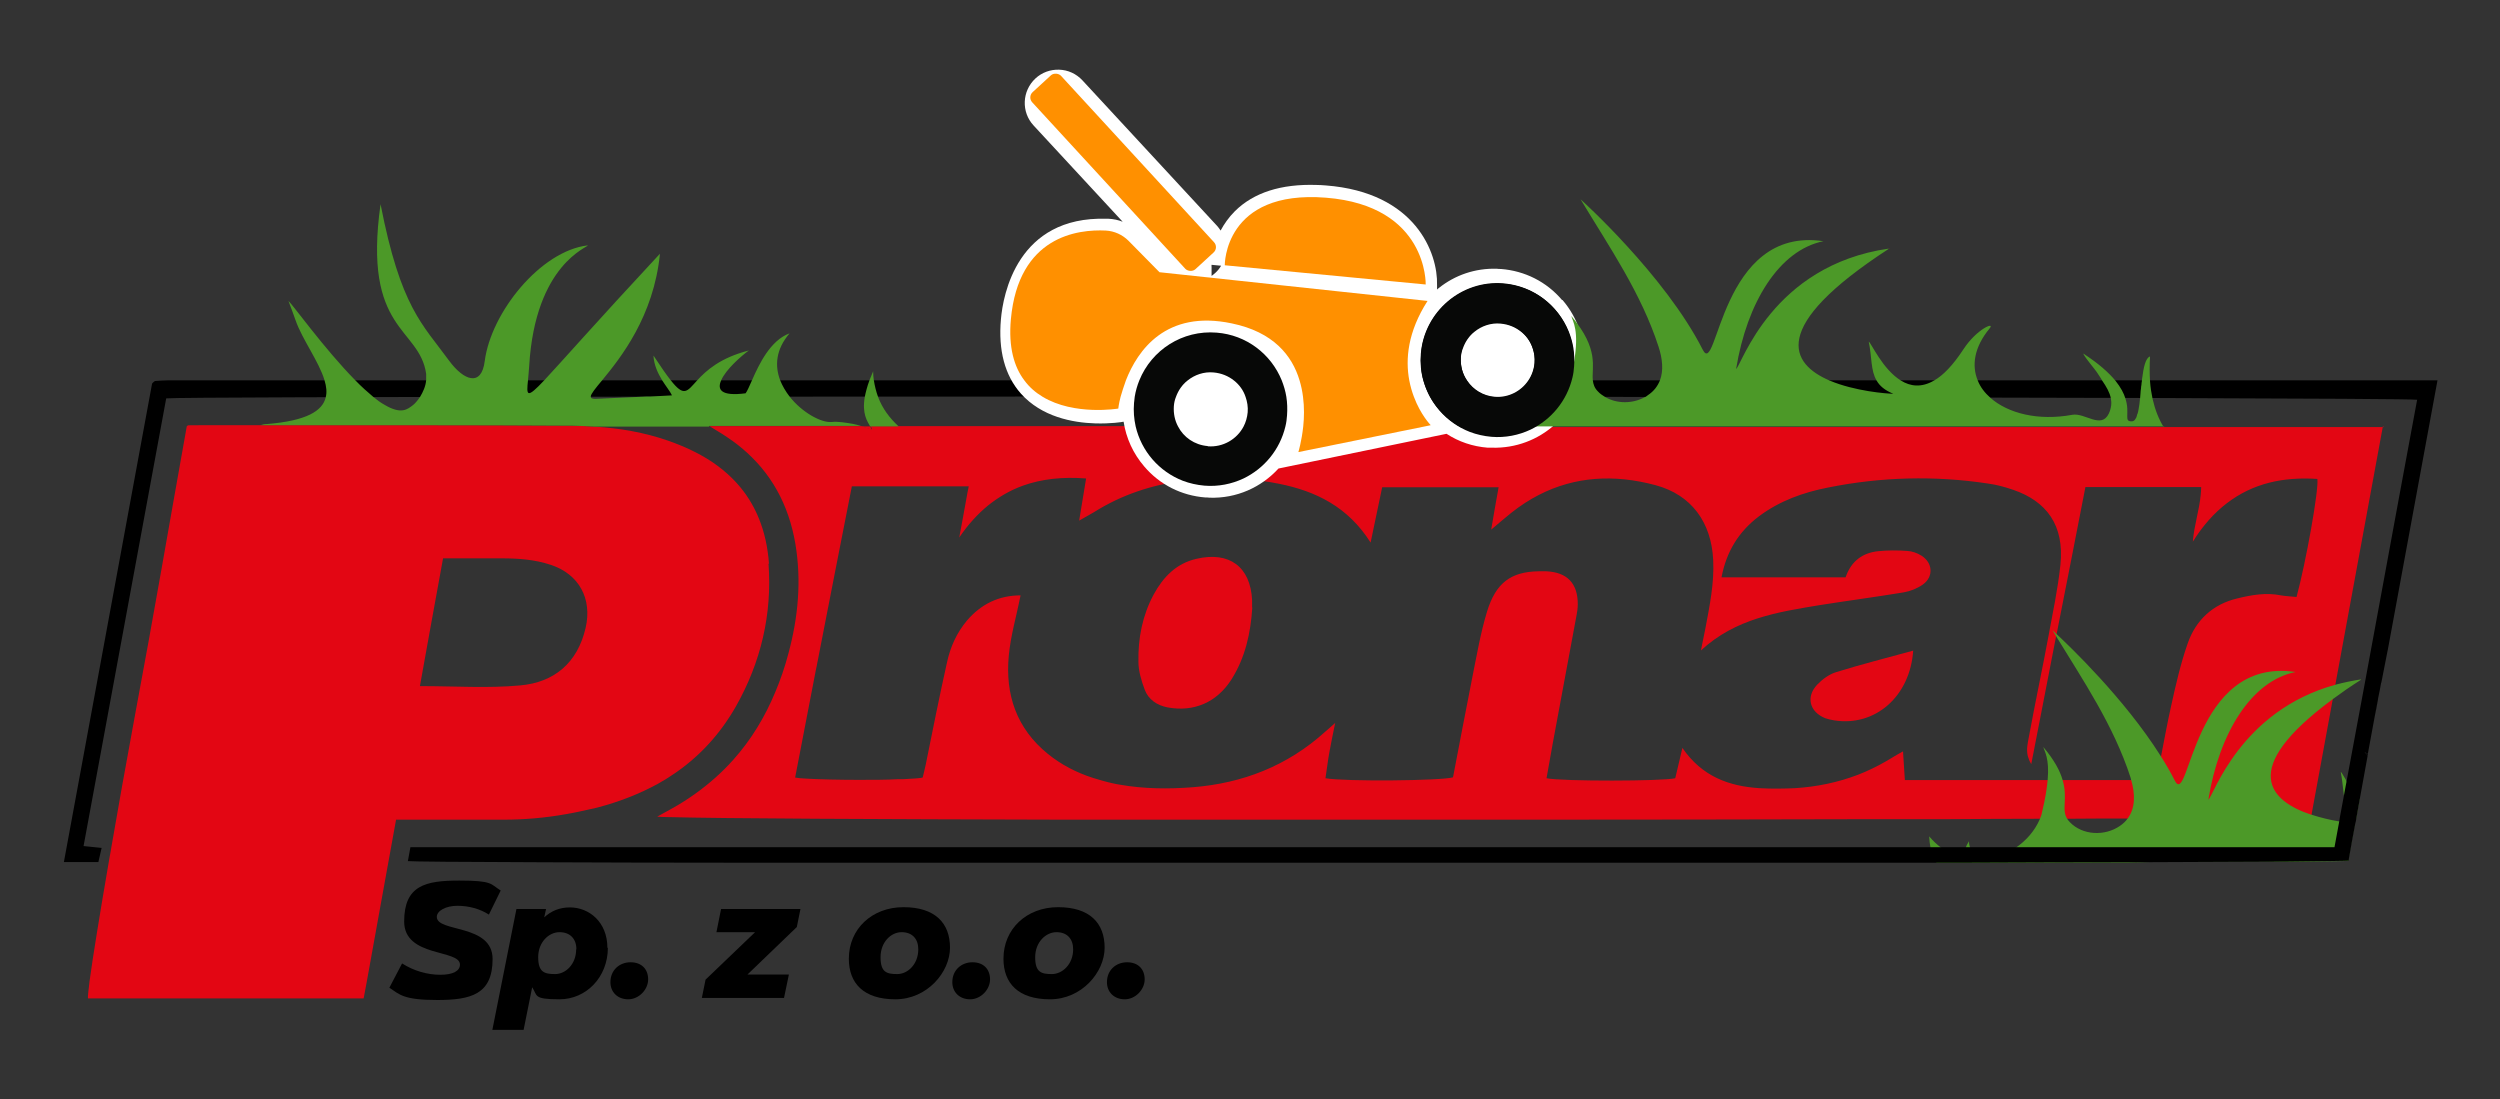 <?xml version="1.0" encoding="UTF-8"?>
<svg id="Warstwa_1" data-name="Warstwa 1" xmlns="http://www.w3.org/2000/svg" version="1.1" viewBox="0 0 1080 474.9">
  <rect x="0" y="0" width="1080" height="474.9" fill="#333333" stroke="none"/>
  <defs>
    <style>
      .cls-1 {
        fill: #070807;
      }

      .cls-1, .cls-2, .cls-3, .cls-4, .cls-5, .cls-6 {
        stroke-width: 0px;
      }

      .cls-2 {
        fill: #e30613;
      }

      .cls-3 {
        fill: #000;
      }

      .cls-4 {
        fill: #ff9000;
      }

      .cls-5 {
        fill: #4c9928;
      }

      .cls-6 {
        fill: #fff;
      }
    </style>
  </defs>
  <path class="cls-2" d="M490.7,184.2c2.5,10.7,10.1,19.5,20.4,23.5,2.1-.3,4.3-.5,6.4-.7,6.6-.6,13.2-.7,19.7-.3,8.9-4.3,15.7-12.4,18.1-22.5h-64.6ZM376,184.2h-4c1.5.5,3,1,4.5,1.4,0-.4-.3-.9-.6-1.4ZM563,184.2c-.6,6.6-2.1,11.1-2.1,11.1l54.7-11.1h-52.6ZM631.5,184.2h-1c.4.2.8.5,1.3.7-.1-.2-.2-.4-.3-.7ZM645.6,184.2h-2.7c.9.3,1.8.5,2.7.7.3,0,.2-.2,0-.7ZM649.5,184.2c.6.7,1.1,1.1,1.4,1.1,2.5,0,5-.4,7.4-1.1h-8.9Z"/>
  <path class="cls-2" d="M1029.4,184.2c-6.9,37.3-13.7,74.4-20.5,111.4-.4,2.1-.8,4.2-1.1,6.2-3.1,16.7-6.1,33.4-9.2,50,0,.3-.1.6-.2.9-.1,0-.6,0-1.4.1,0,0,0,0,0,0-6.8.3-35.5.6-77.8.8-8.1,0-16.8,0-25.9.1-4,0-8.1,0-12.2,0-13.2,0-27.2.1-41.8.2-9,0-18.2,0-27.6,0h-9.9c-43,.1-89.9.2-137.4.2-57.6,0-116.1,0-169.5,0-4.4,0-8.7,0-13,0-7.4,0-14.6,0-21.8,0-82.3-.2-147.6-.5-170.5-1.1-2.4,0-4.3-.1-5.7-.2,1.9-1.1,3.9-2.1,5.8-3.2.3-.2.6-.3.9-.5,3.4-1.9,6.5-3.9,9.6-6.1,6.2-4.4,11.8-9.4,16.6-14.8,7.7-8.6,13.7-18.5,18.2-29.4,2.2-5.2,4.1-10.8,5.6-16.5,4.2-15.6,5.7-31.3,3-47.4-2.9-17-10.5-30.7-23-41.2-2.7-2.3-5.6-4.3-8.7-6.3-1.5-.9-2.9-1.8-5.4-3.3h65.7c1.5.5,3,1,4.5,1.4,0-.4-.3-.9-.6-1.4h114.8c2.5,10.7,10.1,19.5,20.4,23.5-13.7,1.9-26.7,6.1-38.6,13.6-1.8,1.1-3.6,2-6.5,3.7,1.1-6.6,2-12.2,3-18.2-10.1-.8-19.2.2-27.3,3.1-5.5,2-10.5,4.9-15.1,8.6-4.5,3.7-8.7,8.3-12.4,13.8,1-5.5,2.1-11.1,3.1-16.9.3-1.7.6-3.4,1-5.2h-50.5c-5.1,26-10.2,51.9-15.2,77.7-.1.5-.2.9-.3,1.4-3,15.6-6,31.2-9,46.7,1,.2,2.9.4,5.4.5,5.5.3,13.8.5,22.1.5,6.1,0,12.2,0,17.1-.3.8,0,1.5,0,2.2,0,4.1-.2,7.2-.4,8.3-.7.4-1.7.9-3.6,1.3-5.5,3-14.8,5.9-29.5,9.2-44.2,1.4-6.6,4.2-12.9,8.7-18.2,6.1-7.1,13.8-10.8,23.1-10.8-1.8,9-4.3,17.4-5.1,26-1.6,16.8,3.3,31.5,16.9,42.5,5.8,4.7,12.4,8.1,19.6,10.4,2.7.8,5.3,1.6,8,2.2,1.2.3,2.4.5,3.6.7,10.2,1.8,20.7,1.9,31.2,1.1,21.8-1.7,41.2-9.3,57.5-24.1,1.1-1,2.4-2,4.2-3.7-1,4.9-1.8,8.7-2.5,12.6-.7,3.8-1.1,7.5-1.7,11.3,8.4,1.5,50.3,1.1,55.1-.4,2.8-14.4,5.5-29,8.4-43.5,1.9-9.4,3.5-18.9,6.3-28.1,3.8-12.4,10.3-17.2,22.2-17.4,1.1,0,2.2,0,3.4,0,9,.4,13.6,5.2,13.6,14.2,0,1.5-.2,3.1-.5,4.6-3.5,18.7-6.9,37.3-10.4,56-.9,4.9-1.7,9.7-2.6,14.6,6.7,1.4,50.3,1.3,55.6,0,1-4.1,2-8.3,3.1-13.1,8.4,12.3,20.1,16.6,33.5,17.4,5,.3,10,.2,15,0,9.6-.6,18.8-2.5,27.6-5.9,1-.4,1.9-.8,2.9-1.2,4.1-1.8,8.1-3.9,12.1-6.4,1.2-.8,2.5-1.4,4.2-2.4.3,4.4.5,8.2.8,12.4h108.1c0-.2.2-.4.2-.6h0c.5-1.3,1-2.4,1.3-3.7,0-.2.1-.5.1-.7.4-1.8.7-3.6,1-5.4,1.4-7.2,2.7-14.4,4.3-21.5,2-9.1,4.1-18.4,7.2-27.2,3.5-10,10.8-16.9,21.5-19.4,6.1-1.5,12.4-2.6,18.8-1.3,2.1.4,4.3.4,6.7.7,4-14.7,9.7-46.4,9-51-7.4-.5-14.3,0-20.7,1.6-6.7,1.7-12.8,4.6-18.4,8.9-5.5,4.2-10.4,9.7-14.7,16.6.6-7.3,2.8-13.6,3.4-20.2.1-1.1.2-2.2.2-3.4h-50c-4.1,21.1-8.2,42.1-12.4,63.3,0,.2-.1.5-.2.8-1.1,5.5-2.1,11-3.2,16.5-1.3,6.7-2.6,13.4-3.9,20.1t0,0c-1.2,6.3-2.5,12.7-3.7,19-.8-1.3-1.2-2.4-1.5-3.5-.7-3,0-5.5.4-7.9,1.5-8.3,3.2-16.5,4.8-24.7,1.3-6.3,2.5-12.7,3.7-19,1.9-10.3,4.1-20.6,5.2-31,1.8-17.2-6.1-27.5-20.4-32.4-3.5-1.2-7.1-2.2-10.8-2.7-23.1-3.5-46.2-2.9-69.1,1.7-10.8,2.1-21.1,5.8-30,12.5-8.7,6.6-14,15.2-16.1,26.3h53.6c2.4-7,7.3-10.6,14.2-11.3,4.1-.4,8.3-.4,12.4-.1,2.1.1,4.3.9,6.1,2,5,3.1,5.4,9.1.7,12.5-2.4,1.7-5.4,2.9-8.3,3.4-12.1,2-24.2,3.6-36.2,5.5-18.2,3-36.5,5.8-51.4,19.6.8-4,1.4-6.9,2-9.9,1.8-9.6,3.8-19.3,3.3-29.2-.8-16.2-9.3-28.1-24.9-32.3-17.9-4.8-34.8-3.8-50.4,4.2-4.1,2.1-8.1,4.7-12,7.8-2.7,2.2-5.3,4.4-8.6,7.2,1.1-6.6,2.1-12.3,3.2-18.3h-50.3c-1.6,7.8-3.2,15.3-5,23.9-9.7-15.4-23.6-22.2-39.5-25.4-4.9-1-9.9-1.6-14.8-2,8.9-4.3,15.7-12.4,18.1-22.5h7.7c-.6,6.6-2.1,11.1-2.1,11.1l54.7-11.1h15c.4.2.8.5,1.3.7-.1-.2-.2-.4-.3-.7h11.4c.9.3,1.8.5,2.7.7.3,0,.2-.2,0-.7h3.9c.6.7,1.1,1.1,1.4,1.1,2.5,0,5-.4,7.4-1.1h371Z"/>
  <path class="cls-3" d="M1022.9,325.7c0,.3-.1.6-.2.9-.5-.6-.9-1.2-1.3-1.7.5.3,1,.5,1.4.8Z"/>
  <path class="cls-3" d="M1027.2,302.6c-.4,2.3-.8,4.5-1.3,6.7,0,0,0,0,0,0l1.3-6.8Z"/>
  <path class="cls-6" d="M517.6,207c-2.2.2-4.3.4-6.4.7,2.9,1.1,6,1.8,9.3,2.1,6,.5,11.8-.7,16.9-3.1-6.5-.4-13.1-.3-19.7.3Z"/>
  <path class="cls-2" d="M541,262.4c-.7,11-3,21.6-9,31.1-6.3,9.9-16.2,14.2-27.6,12.1-4.6-.9-8.3-3.4-9.9-7.7-1.4-3.8-2.7-8-2.7-12-.2-10.1,1.7-20,6.6-29.1,4.1-7.5,9.7-13.4,18.5-15.4,14.1-3.3,23.3,3.4,24,17.8,0,1.1,0,2.2,0,3.3Z"/>
  <path class="cls-2" d="M826.5,281c-1.3,19.9-16.5,33-34.1,30.2-1.3-.2-2.6-.5-3.8-.9-6.9-2.7-8.6-9.3-3.5-14.6,2.2-2.3,5.1-4.4,8-5.3,10.9-3.4,22-6.2,33.3-9.3Z"/>
  <g>
    <path class="cls-3" d="M168.2,426.7l5.5-10.5c5,3.2,10.9,4.9,16.5,4.9s8.5-1.7,8.5-4.4c0-6.7-24.1-3-24.1-18.6s9.2-17.7,23.8-17.7,13.4,1.5,17.9,4.3l-5.1,10.4c-3.9-2.5-8.7-3.8-13.6-3.8s-8.9,2.1-8.9,4.8c0,6.8,24.1,2.9,24.1,18.2s-9.4,17.7-23.9,17.7-16.2-2.3-20.7-5.3Z"/>
    <path class="cls-3" d="M262.6,409.4c0,12.8-9.4,22.3-20.9,22.3s-9.4-1.6-11.8-5.2l-3.7,18.4h-13.5l10.4-52.2h12.8l-.8,3.6c3-2.8,6.7-4.3,11.1-4.3,8.3,0,16.2,6.3,16.2,17.5ZM249,410.1c0-4.5-2.7-7.4-7.3-7.4s-9.2,4.3-9.2,10.8,2.7,7.3,7.3,7.3,9.1-4.3,9.1-10.7Z"/>
    <path class="cls-3" d="M263.7,424.3c0-5.2,3.9-8.6,8.7-8.6s7.6,3,7.6,7.4-4,8.6-8.6,8.6-7.7-3.1-7.7-7.4Z"/>
    <path class="cls-3" d="M344.2,400.5l-21.3,20.5h17.9l-2.1,10.1h-35.5l1.6-7.9,21.4-20.5h-16.7l2-10h34.3l-1.6,7.9Z"/>
    <path class="cls-3" d="M366.7,414.1c0-12.7,9.9-22.2,23.6-22.2s20.1,6.9,20.1,17.5-9.9,22.3-23.6,22.3-20.1-6.9-20.1-17.5ZM396.7,410.1c0-4.5-2.6-7.4-7.2-7.4s-9.1,4.3-9.1,10.8,2.6,7.3,7.2,7.3,9.1-4.3,9.1-10.7Z"/>
    <path class="cls-3" d="M411.4,424.3c0-5.2,3.9-8.6,8.7-8.6s7.6,3,7.6,7.4-4,8.6-8.6,8.6-7.7-3.1-7.7-7.4Z"/>
    <path class="cls-3" d="M433.5,414.1c0-12.7,9.9-22.2,23.6-22.2s20.1,6.9,20.1,17.5-9.9,22.3-23.6,22.3-20.1-6.9-20.1-17.5ZM463.6,410.1c0-4.5-2.6-7.4-7.2-7.4s-9.2,4.3-9.2,10.8,2.6,7.3,7.2,7.3,9.2-4.3,9.2-10.7Z"/>
    <path class="cls-3" d="M478.2,424.3c0-5.2,3.9-8.6,8.7-8.6s7.6,3,7.6,7.4-4,8.6-8.6,8.6-7.7-3.1-7.7-7.4Z"/>
  </g>
  <path class="cls-5" d="M1013.5,337.2c1.4,2.3,3.3,5.4,5.8,8.1-.4,2.2-.8,4.5-1.2,6.7-.1.6-.2,1.2-.3,1.8-3.7-2.7-4.7-6.3-5.3-10.7-.4-2.9-.6-6.1-1.3-9.6.4.1,1.1,1.6,2.4,3.7Z"/>
  <path class="cls-5" d="M998.4,351.9c4,1.3,8.1,2.3,11.8,2.9,2.7.5,5.1.8,7.1,1-1,5.1-1.9,10.2-2.8,15.4,0,.2,0,.5-.1.7-.5.1-9.8.2-26.1.4-7.2-.2-14.3-.3-21.5-.2-15.7.1-31.3,0-46.8.5-21.3,0-45.6.1-71.9.2h0c-3.8,0-7.7,0-11.5,0-1.1-1.6-2-3.8-2.6-6.5-.3-1.5-.5-3.1-.6-5,1.7,2,3.4,3.6,5.3,5,3.4,2.5,7,4,10.6,4.7.7.1-1-1.4-.1-4.7.2-.8.7-1.8,1.4-2.9,0,1,.2,2,.5,2.9,1,3,2.9,5.2,3.6,5.2,5.7-.1,11.3-2,16-5.2,4.6-3.1,8.3-7.4,10.4-12.2.5-1.1.9-2.2,1.1-3.4,1.4-5.8,2.1-10.3,2.4-13.9.8-9.3-1.4-12.2-1.9-14.1,4.8,5.7,7.2,10.3,8.3,14.1,2.5,8.3-.7,13,2.2,17.2.3.4.6.8,1,1.2,5.5,5.7,15.1,6.1,21.6,1.6,1.3-.9,2.4-1.9,3.2-3,3.5-4.5,3.5-10.7,1.6-17.1,0-.3-.2-.5-.2-.8-7.3-22.5-20.4-41.8-32.5-61.6-.4-.7-.8-1.4-1.2-2,0,0,.5.4,1.4,1.3,5.9,5.5,29.6,28.1,45.2,52.8,2.3,3.6,4.4,7.2,6.2,10.8,6.4,12.6,7.4-53.6,52.2-46.9-19.1,3.8-33,26.3-37.7,55.2,2.3-1.8,13.6-38.3,54.9-49.7,3.4-.9,7.1-1.7,11-2.3v.2c-4.6,2.9-8.6,5.7-12.1,8.3-41.5,30.6-26.9,44.2-9.2,50Z"/>
  <path class="cls-3" d="M1031.2,280.9c.1,0,.2,0,.3-.1l-2.8,14.3v-.4c-.4,2.2-.8,4.5-1.3,6.7l-.2,1.2-1.3,6.8s0,0,0,0c-1,5.4-2,10.8-3,16.3-.5-.3-.9-.5-1.4-.8.3.5.8,1.1,1.3,1.7-1.1,6.2-2.3,12.5-3.4,18.7-.4,2.2-.8,4.5-1.2,6.7-.1.6-.2,1.2-.3,1.8-.1.6-.2,1.3-.4,1.9-1,5.1-1.9,10.2-2.8,15.4,0,.2,0,.5-.1.7-.5.1-9.8.2-26.1.4-16.3.1-39.7.2-68.3.3-21.3,0-45.6.1-71.9.2h0c-3.8,0-7.7,0-11.5,0-15.2,0-31.1,0-47.4,0-5.7,0-11.3,0-17.1,0h-2c-3.9,0-7.8,0-11.7,0h0c-1.3,0-2.5,0-3.7,0-29.1,0-59.5,0-90.3,0-39.8,0-80.4,0-120.4,0s-51.5,0-76.4,0c-52.7,0-102.4,0-145.4,0-34.2,0-64.1-.1-87.9-.2-35.4-.1-56.9-.3-58.3-.5.3-1.8.7-3.6,1.1-6h831.2c.7-3.8,1.4-7.6,2.1-11.4,0-.5.2-.9.2-1.4.6-3.4,1.3-6.8,1.9-10.2.4-2,.7-4,1.1-5.9,10.3-55,20.2-109.7,30.4-164.4-2.2-.6-178.1-1-379.7-1.3-269.5-.2-584.9-.1-592.7.7-11.8,64.1-23.7,128.4-35.7,193.4,3.1.3,5.2.5,7.8.8-.5,2.2-.9,4-1.4,6.1h-14.9c12.8-69.3,25.5-138.2,38.1-206.7.4-.4.5-.6.7-.7s.4-.3.5-.4c1.9-.1,3.9-.3,5.9-.3,197.2,0,394.3,0,591.7,0h388.5c-7.2,39-14.4,77.9-21.5,116.6Z"/>
  <path class="cls-6" d="M674.8,129.6c-6.7-7.9-16.1-12.6-26.4-13.4-.6,0-1.2,0-1.7-.1-9.5-.3-18.2,2.8-25.1,8.3-.3.2-.5.4-.8.7v-2c.4-13.6-9.1-40-48.1-43-1.4-.1-2.7-.2-4-.2-15.3-.5-27.1,3.3-35.2,11.3-2.7,2.7-4.7,5.6-6.2,8.4-.4-.7-1-1.4-1.5-2l-58.2-62.9c-2.6-2.8-6.2-4.5-10.1-4.6-3.8-.1-7.4,1.2-10.2,3.8-5.8,5.4-6.2,14.5-.8,20.3l38.5,41.6c-2-.8-4-1.2-6.1-1.3h-.9c-38.6-1.2-44.7,32.9-45.6,43.4-1.2,13.5,1.7,24.3,8.6,32.1,9,10.1,22.4,12.6,32.1,12.9,6.8.2,11.8-.6,12.1-.7h.2c1.1,7.1,4.1,13.7,8.9,19.3,6.7,7.9,16.1,12.6,26.4,13.4.6,0,1.2,0,1.8.1,11.7.4,22.4-4.5,29.8-12.6h0c0,0,72.6-15,72.6-15,5.2,3.4,11.3,5.5,17.8,6,.6,0,1.2,0,1.8,0,20.7.6,38.2-15,39.7-35.7.8-10.3-2.5-20.3-9.2-28.1ZM527.5,114.8c-.6,1.1-1.5,2.2-2.5,3.1-.5.5-1.1.9-1.6,1.3v-4c0,0-.1-.4,0-.8l4.2.4Z"/>
  <g>
    <path class="cls-1" d="M649.5,122.4c-18.2-1.5-34.2,12.2-35.7,30.4-.3,4,0,7.9,1.1,11.6.7,2.5,1.7,4.9,2.9,7.1,3,5.3,7.3,9.7,12.6,12.7.4.2.8.5,1.3.7-.1-.2-.2-.4-.3-.7h11.4c.9.3,1.8.5,2.7.7.3,0,.2-.2,0-.7h3.9c.6.7,1.1,1.1,1.4,1.1,2.5,0,5-.4,7.4-1.1h5c5.2-3,9.6-7.4,12.5-12.7,1.3-2.2,2.2-4.6,3-7.2.5-2,.9-4.1,1.1-6.3,0-.4,0-.8,0-1.1.8-17.8-12.6-33.1-30.5-34.5ZM631,154.1c.7-8.8,8.4-15.4,17.2-14.6,8.8.7,15.4,8.4,14.7,17.2-.2,2.8-1.2,5.5-2.7,7.7-3.1,4.6-8.6,7.5-14.5,7-5-.4-9.3-3.1-11.9-7-2-2.9-3-6.4-2.7-10.2Z"/>
    <g>
      <path class="cls-4" d="M618,183.7l-2.4.5-54.7,11.1s1.4-4.6,2.1-11.1c.4-3.8.5-8.2-.1-12.8-.3-2.4-.8-4.8-1.5-7.1-3.2-10.7-11.3-20.9-29.3-24.6-28.5-6-40.7,11.8-45.7,24.6-1,2.7-1.7,5.1-2.3,7.1-.8,3.1-1,5.1-1,5.1,0,0-19,3.2-32.7-5.1-3-1.8-5.7-4.1-7.9-7.1-4.4-5.8-6.9-14.3-5.8-26.4,3.3-35.9,28.9-38.9,41-38.3,3.7.2,7.2,1.8,9.8,4.4l13.4,13.6,115.8,12.4c-8.6,13.4-9.6,25.2-7.9,34.3.5,2.6,1.2,5,2,7.1,2.9,7.8,7.2,12.2,7.2,12.2Z"/>
      <path class="cls-4" d="M529.1,114.6l86.8,8.3s1-34-43.1-37.5-43.7,29.2-43.7,29.2Z"/>
      <rect class="cls-4" x="476.9" y="22.7" width="16.9" height="103.9" rx="3.1" ry="3.1" transform="translate(77.4 348) rotate(-42.6)"/>
    </g>
    <path class="cls-1" d="M555.7,171.4c-.4-2.5-1.1-4.8-2-7.1-4.6-11.3-15.2-19.6-28.1-20.6-14.8-1.2-28.1,7.5-33.4,20.6-.9,2.2-1.6,4.6-2,7.1-.1.9-.2,1.8-.3,2.7-.3,3.5,0,6.9.7,10.1,2.5,10.7,10.1,19.5,20.4,23.5,2.9,1.1,6,1.8,9.3,2.1,6,.5,11.8-.7,16.9-3.1,8.9-4.3,15.7-12.4,18.1-22.5.4-1.6.6-3.2.7-4.8.2-2.7.1-5.4-.3-8ZM521.7,192.7c-5.7-.5-10.4-3.8-12.8-8.5-1.4-2.6-2-5.6-1.8-8.7.1-1.4.4-2.8.9-4,1-2.8,2.7-5.3,5-7.1,3.1-2.5,7.1-3.9,11.3-3.5,3.3.3,6.3,1.5,8.8,3.5,2.3,1.8,4.1,4.3,5,7.1.7,2,1.1,4.3.9,6.6-.2,2.2-.8,4.3-1.8,6.2-2.9,5.5-8.9,9-15.4,8.5Z"/>
  </g>
  <g>
    <path class="cls-5" d="M642.9,184.2h-11.4c-1-2.3-1.6-5.2-1.8-9,4,4.7,8.5,7.6,13.2,9Z"/>
    <path class="cls-5" d="M649.5,184.2h-3.9c-.4-1.1-1-3.4,1.2-6.9.2,3,1.5,5.5,2.7,6.9Z"/>
    <path class="cls-5" d="M935,184.2h-276.7c7.1-2,13.3-6.7,17-12.7,1.4-2.2,2.4-4.5,3-7,0,0,0-.1,0-.2.7-2.8,1.2-5.2,1.6-7.4,2.5-14.4-.5-18-1.1-20.4,12.3,14.6,8.7,22.1,9.3,27.8.2,1.7.7,3.3,2.2,4.8.9,1,2,1.7,3.1,2.4,5.1,3,11.9,3,17.3,0h.1c.4-.2.7-.5,1.1-.8,2.6-1.7,4.2-3.9,5.2-6.4,1.6-4.2,1.1-9.3-.6-14.5-7.5-23.2-21.3-43.1-33.7-63.7,0,0,36.4,32.7,52.8,65,6.4,12.6,7.4-53.6,52.1-46.9-19.1,3.9-33,26.4-37.7,55.2,2.5-1.9,15.5-44.7,65.9-52,0,0-.1.2-.1.2-51.8,33.7-42.3,49.6-25.4,56.8,10.8,4.6,24.8,5.7,27.5,5.7-3.7-1.5-5.9-3.4-7.2-5.7-2.6-4.3-2-10.1-3.4-16.8,1,.4,5.9,11.9,13.9,16.8,4,2.5,8.8,3.2,14.3,0,3.9-2.2,8.1-6.5,12.7-13.5,5.8-8.9,13.9-12.1,11.3-9-6.7,8.1-7.8,16-5.1,22.5,1.1,2.8,3,5.3,5.5,7.5,7.6,6.7,20.7,10,35.3,7.3,5.5-1,12.5,6.3,15.8-.5,1.1-2.4,1.3-4.6.9-6.6-.5-2.6-2-5.1-3.7-7.6-.5-.9-1.1-1.8-1.7-2.7-1.5-2.5-5.2-6.4-6.6-9.1,6.7,4.3,11.1,8.3,14,11.8,2.3,2.9,3.6,5.4,4.3,7.7,2.1,6.6-1,10.1,2.9,9.8.1,0,.3,0,.4-.1.1,0,.2-.1.4-.2.2-.2.5-.4.6-.7.1-.1.2-.3.3-.5.1-.2.2-.3.2-.5,0-.2.2-.4.2-.7,0-.2.1-.4.2-.5.1-.3.2-.7.3-1.1,0-.4.2-.7.2-1.1.2-1.1.4-2.3.5-3.6,0-.2,0-.5.1-.7,0-.8.2-1.6.2-2.5,0-.6.1-1.3.2-1.9h0c0-.6.1-1.1.2-1.7,0-.5.1-1.1.2-1.6,0-.4,0-.7.1-1.1.6-4.8,1.5-8.9,3.4-9.5-.2,3.8-.2,7.4,0,10.6.2,2.8.6,5.3,1.1,7.7,1.1,4.8,2.7,8.8,4.8,12.2Z"/>
    <path class="cls-2" d="M332.2,243.5c-1-14-5.7-25.9-14.2-35.1-4.8-5.2-10.7-9.6-17.9-13.2-3.7-1.9-7.5-3.4-11.4-4.8-10.3-3.6-20.9-5.4-31.8-6.1-3.2-.2-6.4-.3-9.6-.4-45-.3-90.1-.2-135.1-.2-8.7,0-17.5,0-26.2,0s-3.4.2-5.3.4c-7.4,41.3-14.4,82.4-22.1,123.3-7.7,41.5-17.2,96.3-19.9,116.4-.5,4.1-.8,6.7-.7,7.5h119.1c.5-2.5.9-5,1.4-7.5,4.2-23.1,8.3-46.2,12.6-69.7h7.1c13.1,0,26.2,0,39.3,0,9.1,0,18.2-.8,27.1-2.4,3.4-.6,6.8-1.3,10.2-2.1,1.2-.2,2.3-.5,3.5-.8,9.4-2.5,18.1-5.9,26.1-10.3,2.5-1.4,4.9-2.9,7.2-4.5,10.5-7.2,19.4-16.7,26.3-28.8,10.8-19.1,15.7-39.8,14.1-61.7ZM253,271.2c-3.5,15.2-13.6,23.6-28.3,24.9-14,1.3-28.3.3-43.3.3,3.3-18.3,6.5-36.2,10-55.2,8.7,0,17,0,25.2,0,7.2,0,14.4.5,21.3,2.8,12.2,4,18,14.6,15.1,27.2Z"/>
    <path class="cls-5" d="M306.3,184.2c0,0,.2,0,.2.1h-49.4c-3.2-.2-6.4-.3-9.6-.4-45-.3-90.1-.2-135.1-.2.9-.3,1.9-.5,2.8-.5,17.3-1.4,24.1-5.7,25.5-11.5.6-2.3.3-4.7-.5-7.4-2.4-8.1-9.6-17.6-12.5-25.9-1-2.8-2-5.6-3.1-8.4,1.7,1.4,15.6,20.8,28.8,34.2,2.7,2.8,5.4,5.2,7.9,7.3,1.6,1.3,3.2,2.5,4.7,3.3,7.4,4.5,10.2,1.9,12.4.2.7-.5,1.9-1.8,3.1-3.6,1.2-2,2.4-4.5,2.6-7.2,0-.9,0-1.7,0-2.7-2.9-20.3-27.5-18.1-19.7-73.3,8.7,44.7,18.1,51.8,29.6,67.6,6.4,8.7,14,11.4,15.4.2,2.7-21,24.1-47.6,44.5-50,.6.7-22.7,7.8-25.3,52.2-.1,2.3-.4,4.3-.5,6-.7,6.7-.7,8.3,7.1,0,7.4-7.9,22-24.6,49.9-54.6-2.7,27.2-17.1,45.1-24.9,54.6-3,3.6-4.9,5.9-5,7.1,0,.7.5,1,2,1,4.2-.2,14.1-.6,22.1-1h1.7c4.3-.2,7.9-.4,9.3-.5-.8-1.7-2.6-3.9-4.3-6.6-1.8-3-3.5-6.5-3.7-10.6,3.1,4.7,5.5,8.2,7.4,10.6,5.9,7.5,7,5,11.6,0,3.7-4,9.7-9.6,22.2-12.8-3.3,2.4-9.9,8.2-11.9,12.8-1.9,4.1-.2,7.1,10.5,5.7.7-.9,1.6-3,2.8-5.7,3-6.8,7.9-17.2,16.2-20.2-6,7-6.4,14-4.1,20.2,1,2.5,2.4,4.9,4.1,7.1,5.4,6.9,13.7,11.4,18.1,11,3-.3,6.2.3,9.2.8,1.2.2,2.4.6,3.6.9h-65.7Z"/>
    <path class="cls-5" d="M388.3,184.2h-12.4c-1.2-2.2-3.6-5.4-2.3-12.8.4-2,1-4.4,2-7.1.5-1.2,1-2.5,1.6-3.9,0,1.4.1,2.7.3,3.9.4,2.5,1,4.9,1.8,7.1,1.9,5.1,5,9.2,8.9,12.8Z"/>
    <path class="cls-2" d="M816.1,107.4h.3s-.5.2-.4.2c0,0,.1-.2.1-.2Z"/>
  </g>
  <path class="cls-1" d="M679.7,150.3c-.4-2.5-1.1-4.8-2-7.1-4.6-11.3-15.2-19.6-28.1-20.6-14.8-1.2-28.1,7.5-33.4,20.6-.9,2.2-1.6,4.6-2,7.1-.1.9-.2,1.8-.3,2.7-.3,3.5,0,6.9.7,10.1,2.5,10.7,10.1,19.5,20.4,23.5,2.9,1.1,6,1.8,9.3,2.1,6,.5,11.8-.7,16.9-3.1,8.9-4.3,15.7-12.4,18.1-22.5.4-1.6.6-3.2.7-4.8.2-2.7.1-5.4-.3-8ZM645.7,171.6c-5.7-.5-10.4-3.8-12.8-8.5-1.4-2.6-2-5.6-1.8-8.7.1-1.4.4-2.8.9-4,1-2.8,2.7-5.3,5-7.1,3.1-2.5,7.1-3.9,11.3-3.5,3.3.3,6.3,1.5,8.8,3.5,2.3,1.8,4.1,4.3,5,7.1.7,2,1.1,4.3.9,6.6-.2,2.2-.8,4.3-1.8,6.2-2.9,5.5-8.9,9-15.4,8.5Z"/>
</svg>